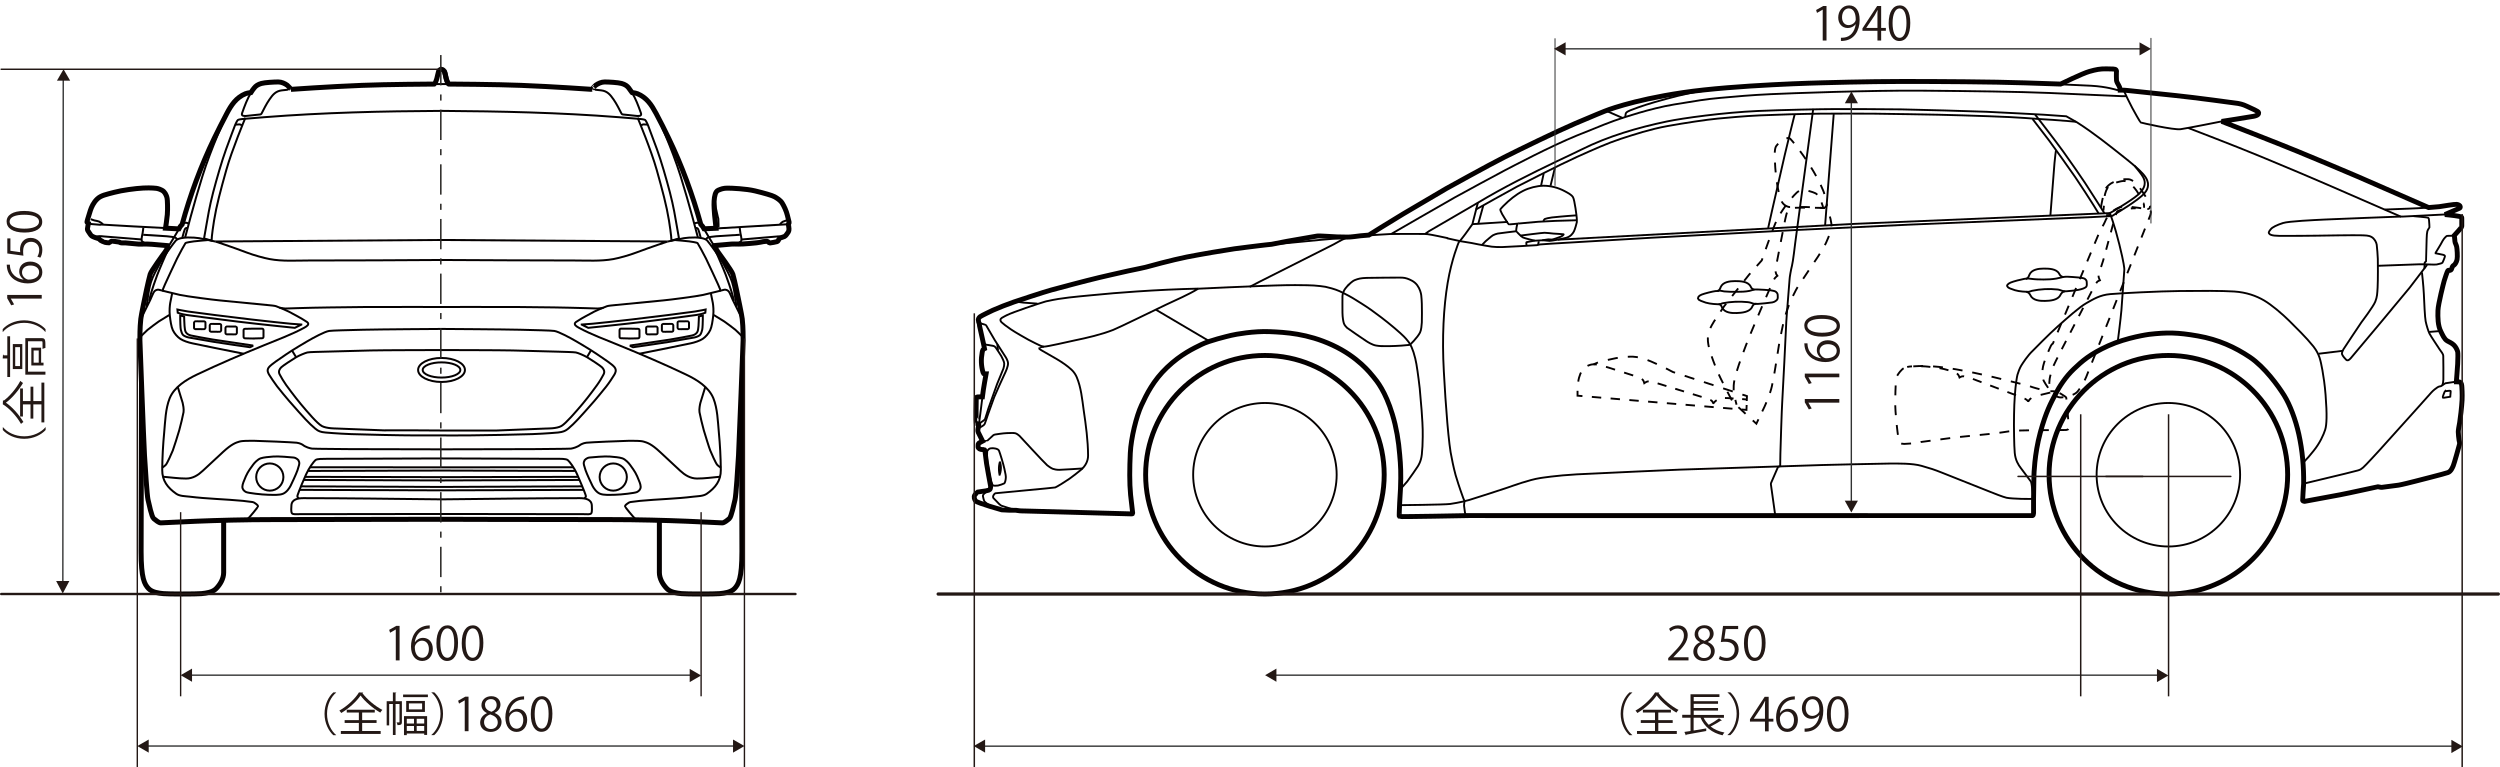 <?xml version="1.0" encoding="UTF-8"?><svg id="b" xmlns="http://www.w3.org/2000/svg" viewBox="0 0 249.82 76.66"><defs><style>.d{stroke-dasharray:0 0 .92 .92;}.d,.e,.f,.g,.h,.i,.j,.k,.l,.m,.n,.o,.p,.q,.r,.s,.t,.u,.v,.w,.x,.y,.z,.aa,.ab,.ac,.ad,.ae,.af,.ag,.ah,.ai,.aj,.ak,.al{fill:none;}.d,.f,.g,.h,.i,.l,.m,.n,.o,.p,.q,.r,.s,.t,.v,.w,.x,.z,.aa,.ab,.ag,.ah{stroke:#040000;stroke-miterlimit:2;}.d,.f,.g,.h,.i,.l,.m,.o,.p,.t,.v,.w,.x,.z,.aa,.ab,.ag,.ah{stroke-width:.19px;}.e,.u,.y,.ac,.ad,.ae,.ak{stroke:#231815;}.e,.y,.ad,.ae,.ak{stroke-miterlimit:10;}.e,.al{stroke-width:.14px;}.f{stroke-dasharray:0 0 .92 .92;}.g{stroke-dasharray:0 0 .9 .9;}.h{stroke-dasharray:0 0 1 1;}.j,.u,.ac,.af,.ai,.aj,.al{stroke-linejoin:round;}.j,.af{stroke-width:.1px;}.j,.af,.ai,.aj,.al{stroke:#323333;}.k{stroke:#252320;stroke-dasharray:0 0 0 0 3.03 .91 .61 .91;stroke-width:.15px;}.l{stroke-dasharray:0 0 .86 .86;}.m{stroke-dasharray:0 0 .97 .97;}.n{stroke-width:.2px;}.o{stroke-dasharray:0 0 .92 .92;}.p{stroke-dasharray:0 0 .96 .96;}.q{stroke-width:.49px;}.r{stroke-width:.5px;}.s{stroke-width:.5px;}.t{stroke-dasharray:0 0 .99 .99;}.u,.y,.ac,.ae{stroke-width:.15px;}.v{stroke-dasharray:0 0 .96 .96;}.w{stroke-dasharray:0 0 1.01 1.01;}.x{stroke-dasharray:0 0 .95 .95;}.z{stroke-dasharray:0 0 .93 .93;}.aa{stroke-dasharray:0 0 .99 .99;}.ab{stroke-dasharray:0 0 .94 .94;}.ac{stroke-dasharray:0 0 0 0 12.71 2.12 1.41 2.12;}.ac,.ad,.ae,.af,.ai,.aj,.ak,.al{stroke-linecap:round;}.ad{stroke-width:.24px;}.ag{stroke-dasharray:0 0 1.01 1.01;}.ah{stroke-dasharray:0 0 .99 .99;}.am{fill:#231815;stroke-width:0px;}.ai{stroke-width:.14px;}.aj{stroke-width:.14px;}.ak{stroke-width:.33px;}</style></defs><g id="c"><path class="n" d="m63.13,9.22c.4.64.66,1.36.91,2.06.11.3-.11.31-.36.31-.07,0-1.01-.1-1.42-.15-.07,0-.14-.05-.17-.12-.16-.31-.48-.96-.77-1.37-.33-.48-.63-.85-1.24-.92-.19-.02-.94-.1-.94-.11-.01,0,.33-.38.36-.4.25-.18.59-.34.91-.34.4,0,1.33.05,1.69.15s.56.25.71.44c.11.14.21.28.31.43Z"/><path class="n" d="m74.18,31.9s-.88-1.77-.95-1.92-.32-.77-.41-.86-.26-.23-.52-.15c0,0-1.41.36-2.04.5s-3.31.49-3.99.55-4.21.41-4.73.46c-.41.04-.75.07-.89.12-.39.14-1.15.47-1.27.54-.28.16-1.27.66-1.65.93-.13.09-.29.14-.29.31s.4.37.4.37c1.29.7,2.69,1.2,4.04,1.76,2.25.92,4.48,1.87,6.68,2.92,1.07.51,2.27,1.24,2.73,2.38.41,1.03.44,2.28.54,3.37.12,1.26.19,2.52.2,3.78.01,1.07-.54,1.78-1.4,2.38-.35.25-.92.24-1.33.29-1.77.22-3.56.25-5.34.42-.21.02-.86.1-.97.12s-.16.06-.33.18-.2.2-.2.26.77,1.01,1.11,1.34"/><path class="n" d="m71.03,29.28s.16.75.2.99.1.77.04,1.28-.14,1.1-.3,1.44-.47.69-.76.88-.81.36-1.2.44-2.23.46-2.23.46l-2.89.58"/><path class="n" d="m63.76,11.87s1.31,3.13,1.87,5.13c.56,2,.98,3.55,1.22,5.04.24,1.49.25,2,.25,2,0,0,.6-.17.68-.19l.07-.02s-.13-.72-.24-1.37-.31-1.87-.67-3.24-.86-3.11-1.29-4.3c-.44-1.2-.86-2.31-.89-2.39s-.21-.48-.29-.54-.48-.1-.48-.1l-.23-.02Z"/><path class="n" d="m58.42,45.99s.19-.24.49-.27,1.51-.14,2.01-.1.97.08,1.27.18.64.47.76.64.51.66.72,1.15.34.79.35,1.04-.16.44-.37.54-1.59.26-2.18.27-1.14.05-1.51-.1-.65-.58-.76-.8-.55-1.15-.69-1.56-.21-.67-.17-.79.08-.2.08-.2Z"/><circle class="n" cx="61.28" cy="47.67" r="1.36"/><path class="n" d="m70.47,38.69s-.44,1.41-.48,1.56-.14.65-.09.94.31,1.41.43,1.81.54,1.77.64,2.01.55,1.29.71,1.45.37.28.37.28"/><path class="n" d="m70.38,22.89l1.15-.06s-.12-1.06-.14-1.33-.08-.91-.05-1.39.12-.96.41-1.08.5-.21.93-.21,1.85.06,2.76.28,1.71.45,1.94.58.58.34.76.63.42.79.52,1.22.15.61.17.69-.01.11-.03.12-.04.08-.04.08c0,0,.06.37.06.46s0,.22-.09.36-.26.37-.35.41-.45.15-.5.19c-.09.08-.13.29-.23.32s-.64.14-.73.14-.2-.16-.3-.17-.63.07-.73.11-1.8.19-2.08.17-.74,0-.74,0l-1.71.15"/><path class="n" d="m71.54,22.83s6.88-.4,6.99-.41.23,0,.23,0"/><path class="n" d="m78.77,21.97s-.43.13-.53.18-.3.26-.3.26"/><path class="i" d="m212.21,9.02l.37.02s3.58.38,4.85.51c1.69.17,6.15.77,6.24.79s.43.07.88.29,1.14.49,1.15.62-.03.28-.5.37-3.19.51-3.19.51c0,0-3.39.68-4.1.78s-3.93-.64-3.99-.67-.7-1.17-.85-1.46-.45-.89-.45-.89l-.41-.88Z"/><path class="i" d="m222.02,12.13s5.81,2.26,7.57,2.99,4.73,1.96,6.01,2.52,7.1,3.1,7.1,3.1"/><path class="i" d="m218.67,12.79s4.61,1.76,7.31,2.88,5.19,2.17,6.7,2.83,7.16,3.12,7.16,3.12"/><path class="i" d="m238.3,20.94s1.06-.04,2.38-.09,2.74-.15,3.1-.21,1.55-.25,1.72-.23.29.09.34.16.03.2-.03.22-1.47.64-1.47.64l-4.2.21h-.32"/><path class="i" d="m244.33,21.43s.74.07.99.11.58.09.64.12.05.15.05.23,0,.66,0,.73-.27.36-.3.4-.44.49-.44.49c0,0-.04.05-.21.05s-.53,0-.58.03-.26.24-.39.47-.22.42-.4.7-.3.49-.3.49v.06s.66.13.74.15.19.06.19.14-.21.6-.26.66-.41.13-.57.17-1.28-.04-1.74-.02-4.12.15-4.12.15"/><path class="i" d="m239.9,21.64s-6.7.25-7.64.3-3.56.16-4.14.35-1.05.41-1.21.62c0,0-.26.28-.18.4s.21.25,1.05.26,3.4-.01,3.79-.02,3.8-.06,4.3-.04.81,0,1.11.17.48.52.52.77.1,1.15.11,1.42.02,2.18-.02,2.85-.04.91-.23,1.41-1.4,2.09-1.4,2.09c0,0-1.75,2.61-1.79,2.69s-.19.34-.13.5.32.47.42.55.23.08.44-.16,5.5-6.55,5.89-7.05,1.74-2.28,1.74-2.28"/><path class="i" d="m230.17,46.19s-.13-1.33-.45-2.78c-.32-1.45-.89-2.96-1.47-3.89-.58-.93-1.95-2.83-3.42-3.82-1.48-.99-3.14-1.76-5.2-2.12s-3.08-.36-4.87-.16c0,0-2.23.3-4.08,1.14s-2.63,1.55-3.44,2.32-1.45,1.74-1.87,2.57-.9,1.64-1.49,3.8c-.59,2.17-.63,4.25-.63,4.25l-.04,2.34s-.19-1.38-.19-1.4-.04-.28-.09-.34-.71-.96-.98-1.31-.55-.8-.62-1.53-.08-2.71-.08-2.82c0,0,0-1.8.09-2.94.08-1.14.21-1.85.26-2.05s.24-.7.38-.92.63-1,1.17-1.5c0,0,1.65-1.69,2.55-2.48s2.07-1.85,2.79-2.26,1.36-.81,2.39-.9,4.91-.29,6.96-.31,4.21-.03,5.43.05,2.2.44,2.97.89,1.83,1.36,2.48,2,1.83,1.81,2.37,2.5c0,0,.58.62.79,1.54,0,0,.35,1.38.51,3.4s.11,3-.04,3.48-.53,1.34-1.15,2.1c0,0-.42.52-.51.62l-.51.55Z"/><path class="i" d="m245.26,23.51s.06.56.06.64.13.3.17.49.1.99.04,1.28-.22.5-.29.55-.15.08-.2.23-.08.3-.22.31-.16-.05-.22.04-.29.77-.35.98-.61,2.33-.63,3c-.02.68-.02,1.49.3,2.11.16.31.33.75.64.92.22.12.45.22.64.4s.32.44.39.67c.03.12.03.69,0,1.23s-.13,1.74-.13,1.74"/><path class="i" d="m205.97,8.42s2.15-1.05,2.83-1.24,1.07-.27,1.69-.26.89,0,.97.1.04.2.04.28-.01.66.01.79.14.35.21.46.12.27.12.27l.03.11"/><path class="i" d="m230.2,48.33s2.21-.54,2.66-.64,2.49-.6,2.76-.68.32-.13.52-.29,1.59-1.68,1.59-1.68c0,0,3.5-3.88,3.8-4.22s1.43-1.6,1.43-1.6c.21-.23.45-.41.62-.52s.29-.08.38-.13c.02-.01.3-.23.4-.27l1-.15s.39,0,.5.05.15.27.16.5c0,0,.05.67.02,1.28s-.18,1.91-.24,2.24-.14.75-.14.93.05.67.08.84.08.23.04.42-.54,1.95-.62,2.13-.22.56-.53.68-3.1.82-3.28.87-1.42.36-1.66.39-1.6.21-1.68.22-.3-.06-.38-.06-2.9.64-3.77.8-3.56.66-3.56.66c0,0-.18-.01-.19-.11s.09-1.48.1-1.67c0,0,.02-1.24,0-1.41,0-.14-.02-.61-.03-.76"/><path class="i" d="m242.02,27.22s.15,1.29.19,2.16.1,2.32.18,2.72.27,1.01.38,1.23.87,1.36,1.02,1.59.35.42.36.65.02,2.14.01,2.36c0,.19-.05.46-.11.56"/><circle class="i" cx="216.68" cy="47.44" r="11.92"/><circle class="i" cx="216.68" cy="47.44" r="7.17"/><circle class="i" cx="126.4" cy="47.44" r="11.92"/><circle class="i" cx="126.4" cy="47.44" r="7.17"/><path class="i" d="m100.6,31.5c.61-.31,3.19-1.17,3.84-1.36.12-.04.21-.05.26-.06,1.4-.32,2.86-.43,4.29-.57,1.52-.15,3.03-.28,4.55-.38,2.07-.14,4.14-.24,6.21-.29-1.05.64-2.17,1.1-3.28,1.63-.86.41-4.76,2.32-5.24,2.5-1.25.48-2.56.78-3.86,1.05-.66.14-2.71.62-3.05.62,0,0-.18-.02-.32-.08s-.9-.43-1.23-.61-1.35-.76-1.77-1.05-.82-.59-.91-.69c0,0-.12-.12-.12-.23s.09-.17.15-.22c.07-.05.48-.26.48-.26Z"/><path class="i" d="m104.31,34.64s-.45.07-.45.09-.02.1,0,.13.2.13.22.15c1.01.6,2.14,1.14,3,1.94.24.22.42.51.52.75.43,1.02.54,2.2.69,3.29.22,1.49.43,3.02.44,4.53,0,.56-.27,1.05-.69,1.41-.24.21-.86.69-1.17.91-.34.24-1.29.83-1.42.87s-5.9.56-5.97.58c-.15.05-.32.33-.21.48.02.03.52.55.56.58s.17.15.23.18,1.41.45,1.41.45"/><path class="i" d="m98.22,44.09s.42-.02.43-.04.55-.51.6-.55.12-.07.19-.08.8-.13,1.18-.14.7-.03.86.02.31.19.4.26c0,0,2.43,2.64,2.76,2.93.06.06.42.31.57.36s.36.1.64.1,2.37-.14,2.37-.14"/><path class="i" d="m119.73,28.85s5.98-.28,6.44-.28c0,0,2.26-.09,3.25-.08s1.5.01,1.88.04.9.08,1.15.13.96.23,1.42.44c0,0,.87.42,1.28.67s1.34.82,1.88,1.21,1.4,1.02,2.33,1.81,1.13,1.04,1.27,1.22.35.37.62,1.19.37,1.71.4,1.89.18,1.32.22,1.72.15,1.64.19,2.21.13,1.72.11,2.63-.02,1.05-.09,1.76-.36,1.12-.42,1.22-.8,1.18-1.03,1.47-.67.75-.67.75c.06-1.58.02-2.26-.08-3.39-.11-1.36-.33-2.72-.73-4.02-.7-2.32-1.56-3.34-1.88-3.73s-1.57-2.02-4.1-3.19-4.7-1.28-6.27-1.35-3.41.26-3.86.37-2.17.52-2.96.91-2.05.97-3.44,2.29-2.05,2.69-2.56,3.78-1.05,3.28-1.12,4.78-.09,2.98.03,4.19c.13,1.2.2,1.74.2,1.74,0,0,.02.11,0,.13s-.04.02-.18.02l-10.61-.29s-.48,0-.66-.04c0,0-.17-.02-.21-.03s-1.31,0-1.35-.02-2.46-.69-2.66-.9c-.13-.13-.22-.43-.1-.6.04-.06.24-.29.27-.3s.85-.12.88-.13c.16-.05.34-.03.4-.21.05-.15.04-.27,0-.42-.06-.32-.33-1.78-.38-2.13s-.15-1.21-.16-1.26-.04-.09-.08-.09-.36,0-.46-.07-.14-.13-.14-.19,0-.32.03-.34.03-.04.07-.06.35-.19.35-.19c0,0-.41-.82-.44-.89s-.04-.2-.03-.25l.08-.49s.28-2.06.36-2.79c.1-.85.37-2.3.37-2.3,0,0-.13,0-.18,0s-.09-.03-.12-.13c-.2-.66-.22-1.34-.09-2.02.02-.09.03-.18.08-.26.04-.06.09-.08.15-.11l-.09-.45s-.39-1.74-.4-1.81-.03-.24-.03-.24c0,0-.05-.1-.06-.15s-.04-.2-.04-.24c.02-.13.08-.22.18-.3.18-.13,1.05-.54,1.28-.65.68-.3,1.38-.57,2.09-.82.28-.1,3.07-1.02,3.74-1.2s3.37-.91,4.81-1.25c0,0,2.1-.49,2.89-.66s1.67-.34,1.74-.37,2.74-.75,4.11-1.02,3.91-.7,4.76-.82,2.25-.28,2.54-.32.6-.07.6-.07l.57-.06,1.55-.3s2.75-.47,2.98-.52,1.29.06,2,.08.81.01,1.08.02,1.03-.1,1.29-.13.82-.07.82-.07c0,0,2.16-1.36,3.44-2.12s4.3-2.53,4.3-2.53c0,0,4.24-2.35,5.79-3.13s5.24-2.58,7.11-3.38,2.9-1.21,2.9-1.21c0,0,2.6-1.09,7.86-1.87s13.98-.98,13.98-.98c0,0,4.4-.13,7.98-.13s8.88.03,12.19.14c3.31.11,5.07.17,6.63.26s2.56.42,2.56.42l.67.03"/><path class="i" d="m134.74,28.49s.35-.39.67-.51.54-.19,1.16-.21,3.22-.03,3.3-.03.45-.01.75.1.72.28,1,.66.37.78.4.99.05.6.06.87.02,1.59,0,1.86-.05.76-.18,1.01-.37.56-.63.84-.34.37-.47.4-1.21.11-1.98.12-.93,0-1.31-.06-.85-.36-1-.46-1.83-1.24-1.9-1.31-.26-.26-.32-.45-.13-.56-.14-1.05,0-1.48,0-1.67.13-.57.28-.75.3-.36.3-.36Z"/><path class="i" d="m144.64,23.79c-.15-.03-1.66-.36-1.99-.39,0,0-.25,0-.19-.06,0,0,.21-.16.32-.23s4.9-2.85,4.9-2.85c2.55-1.53,5.23-2.87,7.91-4.15.82-.39,1.64-.77,2.45-1.17,2.66-1.33,5.62-2.19,8.52-2.8,1.57-.33,5.7-.9,9.11-1.05,2.49-.11,6.45-.19,7.62-.19s5.22,0,6.72.03,7.12.18,8.52.24,5.43.28,5.65.29,2.3.16,2.3.16c0,0,1.02.57,1.06.6,1.68,1.07,3.21,2.3,4.76,3.53.69.55,1.48,1.2,1.88,1.67s.49.82.47,1.09-.09.48-.35.79c-.57.69-2.81,2.01-3,2.13-.08.05-.17.13-.26.16-.06.01-1.75.09-1.91.1,0,0-16.97.7-18.38.76s-10.49.5-11.2.53-14.17.75-14.6.78-9.96.59-9.96.59l-1.12.08-.3.07s-3.1.19-3.46.19-.75,0-1.04-.04c0,0-1.06-.16-2.04-.37l-1.1-.18s-1.14-.25-1.28-.28Z"/><path class="i" d="m136.81,23.52s1.85-.13,2.21-.14,3.42,0,3.53,0"/><path class="i" d="m139.02,23.38s5.61-3.24,6.35-3.65,4.18-2.28,4.97-2.69,4.59-2.42,7.24-3.5,3.4-1.36,3.66-1.45.73-.25.73-.25c0,0,2.93-1.01,5.32-1.4s3.07-.52,4.62-.66,3.09-.28,5.03-.37,9.93-.39,15.04-.35,9.63.1,12.79.23,7.19.32,7.24.32.46,0,.46,0"/><path class="i" d="m205.45,15.02s-.1.64-.15,1.28-.41,5.25-.41,5.25"/><line class="i" x1="183.24" y1="11.4" x2="182.38" y2="22.5"/><path class="i" d="m179.34,11.42s-.75,3-.98,4.01-1.14,4.97-1.27,5.56-.4,1.79-.4,1.79"/><line class="i" x1="148.22" y1="20.55" x2="147.72" y2="22.36"/><path class="i" d="m150.59,22.17s-.4-.61-.48-.77-.21-.43-.19-.47.2-.24.31-.35c.59-.59,1.23-1.13,1.98-1.51.59-.3,1.37-.5,2.03-.51.74,0,1.48.2,2.13.55.27.15.66.33.82.6s.37,1.95.37,2.05.03.32.01.44-.19.73-.29.92-.31.52-.79.65-1.49.3-1.64.3-.54-.06-.66-.06-.67.04-.79.04-1.1-.26-1.21-.32-.24-.17-.3-.24-.36-.34-.37-.38c-.04-.21.11-.76.11-.76,0,0-.83.09-.86.07s-.19-.25-.19-.25Z"/><path class="i" d="m151.71,22.34s1.78-.16,2-.18,1.59-.08,1.76-.09,2.05-.06,2.05-.06"/><path class="i" d="m154.23,22.09s.07-.17.15-.21.4-.11.7-.15,1.5-.14,1.61-.15.83-.06.83-.06"/><path class="i" d="m153.7,24.45s0-.04.02-.11.05-.23.05-.23"/><path class="i" d="m153.36,24.04l-.76.15s-.08,0-.08.06.02.28.02.28"/><path class="i" d="m148.09,24.48s.32-.34.36-.37.61-.53.74-.6.33-.14.47-.17,1.83-.23,1.83-.23"/><line class="i" x1="147.1" y1="22.4" x2="150.59" y2="22.18"/><line class="i" x1="154.26" y1="17.33" x2="153.99" y2="18.58"/><line class="i" x1="155.39" y1="16.72" x2="154.94" y2="18.57"/><path class="i" d="m203.11,11.89s1.32,1.71,1.68,2.19,2.12,2.94,2.57,3.6,1.7,2.58,1.82,2.79.53.86.53.86"/><path class="i" d="m101.58,30.15s.6.08.69.09,1.4.1,1.4.1"/><path class="i" d="m97.92,32.3s.59.15.61.19.79,1.36.87,1.49.92,1.44,1,1.56.31.45.33.75-.21.81-.37,1.14-.91,2-1.01,2.25-.59,1.62-.64,1.78-.27.82-.31.9-.14.17-.21.2-.42.25-.42.25"/><path class="i" d="m98.13,39.67s-.48,0-.52.02-.02.05-.04.15-.03,2.48,0,2.48.16.05.16.05"/><path class="i" d="m98.31,34.4s.9.15.97.17.14.06.21.15.5.74.57.87.29.56.29.73-.02.33-.08.51-.54,1.3-.63,1.54-.84,2.35-.87,2.44-.32,1.06-.36,1.11-.19.15-.2.16-.36.24-.36.24"/><line class="i" x1="99.66" y1="34.4" x2="99.73" y2="35.03"/><path class="i" d="m99.21,44.79s.52.01.62.25.43,1.31.54,1.82.15.69.14.88-.07.52-.17.57-.44.18-.61.21-.45.02-.49-.01-.1-.11-.21-.42-.41-2.08-.4-2.3,0-.63.02-.7.13-.18.2-.24.34-.06.34-.06Z"/><path class="i" d="m98.88,48.96s-.46.3-.51.34-.16.18-.15.27.1.47.16.54c.13.16.7.54.7.54"/><path class="i" d="m115.51,30.95c.07.03,5.41,3.19,5.41,3.19"/><path class="i" d="m139.9,50.48s4.41-.04,5.01-.12c0,0,1.11-.16,1.91-.4s3.31-1.06,3.81-1.23,2.17-.79,3.29-.96c0,0,1.62-.26,3.65-.37s10.28-.47,10.28-.47l9.61-.31,4.6-.15s6.01-.15,6.8-.15,2.23-.03,3.15.23,1.23.36,2.04.68,4.73,1.87,4.88,1.94,1.29.51,1.58.57.91.09,1.48.11,1.21,0,1.21,0c0,0,0,1.39,0,1.46s-.04.22-.09.23-56.38,0-56.38,0c0,0-6.84.14-6.91.09-.04-.03.1-2.69.12-2.79"/><line class="i" x1="242.74" y1="33.17" x2="243.84" y2="33.08"/><path class="i" d="m241.19,21.6s1.37.11,1.44.16.09.11.1.27.05.64.04.69-.17.23-.21.39-.06.39-.07.74-.05,2.23-.06,2.26-.13.1-.14.15-.02.58-.02.58"/><path class="i" d="m147.47,20.94s3.71-2.08,4.1-2.28,4.36-2.24,6.01-2.98,3.07-1.38,4.39-1.81,2.98-.97,4.64-1.27,3.94-.65,5.05-.75,2.6-.25,4.19-.32,4.45-.16,6.02-.17,4.08-.01,5.41,0c0,0,6.4.08,8.89.17,0,0,4.78.14,6.18.26s1.77.12,2.81.19,2.3.19,2.3.19"/><path class="i" d="m210.29,21.31s-1.56-2.47-1.93-3.02c-.36-.55-1.5-2.19-2.21-3.18s-2.79-3.67-2.79-3.67"/><path class="i" d="m181.19,10.88s-.49,3.64-.53,3.98-.62,4.57-.69,5.1c0,0-.56,4.17-.58,4.34s-.22,1.88-.32,2.25-.24,1.18-.24,1.35-.31,3.74-.33,4.28-.37,7.58-.41,8.08-.17,4.67-.18,5.08-.02,1.24-.02,1.24c0,0-.21.07-.22.09s-.69,1.59-.69,1.59c0,0-.03.09-.02.13s.4,2.86.4,2.86l.04.23"/><path class="i" d="m147.68,20.26l-.55,2.15s-.63.88-.72,1-.47.61-.47.61l-.17.19s-.71,1.67-1.11,4.07-.57,5.44-.38,8.83c.18,3.39.49,7.45.79,8.66,0,0,.14.8.39,1.72.15.54.41,1.27.49,1.52.22.68.38,1.03.38,1.03v.19s-.04.23-.03.3.07.56.09.68.09.33.1.33"/><path class="i" d="m169.69,29.78c-.02-.08.08-.23.35-.34s1.11-.32,1.37-.35.33,0,.39-.04.3.05.49.07c.43.04.86.05,1.29.04.4,0,.83-.01,1.23-.09.17-.03.33-.11.49-.13.08-.01.16-.02.38-.01s1.09.05,1.27.08.43.08.5.14.17.14.19.3.02.38-.04.47-.25.26-.5.3-1.19.14-1.44.15-.42-.02-.45-.03c-.2-.07-.36-.13-.57-.15-.82-.08-1.67-.05-2.48.11-.12.02-.24.11-.37.11-.11,0-.9-.03-1.34-.17s-.58-.22-.68-.28c0,0-.09-.1-.1-.14Z"/><path class="i" d="m171.6,29.07c.23-.02.3-.26.34-.37.22-.53.93-.61,1.43-.61.5,0,1.3.01,1.57.54.05.11.13.29.37.3"/><path class="i" d="m171.73,30.38c.23.01.31.25.36.36.25.52.96.56,1.46.54.5-.02,1.3-.08,1.54-.62.05-.11.14-.31.42-.31"/><path class="i" d="m202.44,27.87c.23-.03.31-.3.35-.41.22-.53.92-.62,1.42-.62.5,0,1.3,0,1.57.53.05.11.18.3.43.31"/><path class="i" d="m202.47,29.16c.23.02.37.23.42.34.24.53.95.58,1.45.57.5-.01,1.3-.06,1.55-.59.05-.11.21-.37.48-.36"/><path class="i" d="m200.56,28.59c-.02-.08.08-.23.35-.35s1.1-.33,1.36-.37.31-.04.39-.04.2.02.28.03c.42.06.85.07,1.27.07s.84-.02,1.26-.09c.15-.03.3-.06.45-.1.08-.02.17-.05.25-.06.3-.05.62-.02.92,0,.23.01,1.1.07,1.24.18.07.06.18.14.19.3s.03.38-.03.47c-.21.31-1.32.42-1.61.44-.24.02-.54.08-.78,0-.16-.05-.31-.12-.48-.14-.84-.09-1.73-.05-2.56.13,0,0,0,0-.01,0-.12.03-.24.1-.36.1-.22,0-.9-.02-1.34-.16s-.59-.21-.68-.28c0,0-.09-.1-.1-.14Z"/><path class="i" d="m244.37,39.09s.48-.06.5-.04.02.04.02.1-.04.49-.04.49c0,0-.09.03-.15.03s-.57.1-.59.08,0-.17.04-.25.11-.33.16-.38l.05-.05Z"/><path class="i" d="m231.69,35.35s2.38-.29,2.38-.29"/><path class="i" d="m211.63,34.08s.29-2.24.36-3.09.28-3.96.29-4.04-.03-.65-.5-2.53c-.46-1.89-.94-3.12-.94-3.12"/><path class="i" d="m155.68,23.95l29.65-1.58,25.38-1.07c.15,0,.3-.1.43-.18.15-.09.32-.19.47-.28.62-.39,1.11-.68,1.7-1.11.45-.32,1.02-.85,1.01-1.45,0-.43-.28-.79-.53-1.11-.16-.21-.32-.41-.48-.6"/><path class="n" d="m71.33,31.48s.88.53,1.04.64.95.69,1.12.84.61.59.64.62.1.79.1.79"/><line class="n" x1="58.66" y1="35.68" x2="59.04" y2="35.04"/><path class="n" d="m73.92,22.75s.04.41.07.55.1.47.1.55,0,.23-.05.27-.17.14-.26.16-.48.1-.63.12"/><path class="n" d="m70.53,23.92s.14-.18.24-.2.48-.09.8-.11,2.36-.15,2.36-.15"/><path class="n" d="m74.14,23.93s2.47-.21,2.59-.22.97-.09,1.07-.09.28.02.32.04.12.06.12.06"/><path class="n" d="m69.74,23.73s-.88-3.41-1.74-6.16c-.85-2.75-2.38-6.11-2.49-6.32"/><path class="n" d="m69.41,22.34s.14-.1.3-.08.26.11.32.17"/><path class="n" d="m69.53,22.79s.1-.03.17.03.11.19.17.39.14.5.14.5"/><path class="n" d="m67.48,23.99s1.18.1,1.39.13.78.11.84.18.61,1.08.84,1.54,1.09,2.33,1.2,2.57.2.47.21.5-.02.18-.06.19"/><path class="n" d="m66.7,24.14s1.43-.3,1.64-.34.75-.08,1.14-.07.98.07,1.2.32,1.22,1.61,1.55,2.21.76,1.39.92,1.91.27,1.16.31,1.5.13.96.13.96"/><path class="n" d="m71.54,25.14s.77,1.75.99,2.34.52,1.47.58,1.7.24.88.24.88"/><path class="n" d="m58.13,32.44l.65.32s3.28-.33,5.68-.62,4.9-.63,5.09-.66.52-.09.64-.13.29-.1.29-.1l.03-.32s-.5.11-1.07.2-4.68.61-6.27.79-3.48.39-3.97.43-1.07.08-1.07.08Z"/><path class="n" d="m62.98,34.56s.24.14.27.14,2.97-.43,3.63-.54,2.33-.4,2.52-.44.45-.14.56-.26.17-.37.21-.51.06-.86.06-1.03,0-.39,0-.39l-.39.09s-.02.74-.04.95-.04.5-.14.64-.24.26-.53.32-1.4.28-2.17.4-4.01.6-4.01.6l.04.03Z"/><path class="n" d="m62.9,33.83c.27,0,.54-.01.81-.02.01,0,.03,0,.04,0,.1,0,.15-.08.15-.15s0-.28,0-.28c0,0,0-.31,0-.38s-.04-.14-.14-.14c-.3,0-.61-.01-.91-.02-.25,0-.5,0-.76,0-.01,0-.02,0-.03,0-.1,0-.15.08-.15.15s0,.38,0,.38c0,0,0,.21,0,.28s.04.15.14.15c.24,0,.48.01.72.02.04,0,.09,0,.13,0Z"/><path class="n" d="m64.57,33.03s0,.24,0,.27.08.1.11.11.46,0,.46,0c0,0,.43,0,.46,0s.11-.07.11-.11,0-.27,0-.27c0,0,0-.26,0-.29s-.08-.1-.11-.11-.46,0-.46,0c0,0-.43,0-.46,0s-.11.07-.11.11,0,.29,0,.29Z"/><path class="n" d="m66.14,32.77s0,.24,0,.27.08.1.11.11.46,0,.46,0c0,0,.43,0,.46,0s.11-.07.11-.11,0-.27,0-.27c0,0,0-.26,0-.29s-.08-.1-.11-.11-.46,0-.46,0c0,0-.43,0-.46,0s-.11.07-.11.11,0,.29,0,.29Z"/><path class="n" d="m67.71,32.51s0,.24,0,.27.08.1.11.11.46,0,.46,0c0,0,.43,0,.46,0s.11-.07.11-.11,0-.27,0-.27c0,0,0-.26,0-.29s-.08-.1-.11-.11-.46,0-.46,0c0,0-.43,0-.46,0s-.11.07-.11.11,0,.29,0,.29Z"/><path class="n" d="m64.06,12.53s.15-.1.25-.1.31.01.35.02.09.03.09.03"/><path class="n" d="m71.4,19.7s.08.81.12,1.03.19.86.21.95.05.14.05.18.02.48.02.57,0,.21,0,.21v.06"/><path class="i" d="m127.1,24.44s4.34-.43,4.83-.47,2.94-.25,2.94-.25c0,0-.16,0-.51.13s-.86.46-1.09.57-7.02,3.53-7.4,3.73-1,.52-1,.52"/><path class="i" d="m99.9,47.44s.12-.31.12-.68c0-.33-.1-.62-.1-.62,0,0-.09.28-.1.62s.06.68.06.68h.02Z"/><line class="i" x1="160.42" y1="11.04" x2="162.17" y2="11.8"/><path class="i" d="m162.42,11.69s0-.32.07-.41.23-.18.43-.26,1.18-.46,2.48-.83,3.26-.91,4.47-1.06,1.53-.22,1.53-.22"/><path class="n" d="m17.85,22.89s-.52-.03-1.3-.07c0,0,.17-1.03.18-1.36s.03-.67.02-.95-.02-.64-.08-.83-.18-.49-.48-.65-.55-.19-.55-.19c0,0-.52-.08-1.31-.03s-2.12.22-2.91.43-1.3.3-1.69.66-.58.81-.69,1.15-.25.81-.27.88-.08.27-.06.31.13.1.13.1c0,0-.09.5-.09.53s0,.12.06.23.28.44.34.48.21.13.35.17.4.13.4.13c0,0,.12.13.15.15s.38.2.4.2.39.08.44.06.22-.16.26-.17.69.07.76.09.15.08.25.08.24.02.27,0,.1,0,.1,0c0,0,1.21.11,1.3.12s.47.01.53,0,.61,0,.82.02,1.73.15,1.73.15"/><path class="n" d="m14.32,22.75s-.04.41-.07.55-.1.47-.1.55,0,.23.05.27.17.14.26.16.48.1.63.12"/><path class="n" d="m17.71,23.92s-.14-.18-.24-.2-.48-.09-.8-.11-2.36-.15-2.36-.15"/><path class="i" d="m151.95,23.54s2.17-.28,2.39-.28.66.06.88.08.95.05,1.02.07-.15.2-.32.26-.73.27-.86.27-.34-.02-.34-.02l-.6.09"/><path class="n" d="m16.56,22.79s-2.82-.14-3.29-.17-3.08-.17-3.12-.18-.08.02-.15.02-.78-.06-.87-.07-.28-.05-.28-.05"/><path class="n" d="m9.07,21.9s.27.11.37.13.38.07.46.11.32.18.38.28"/><path class="n" d="m14.15,23.93s-3.63-.29-3.75-.3-.42-.05-.58-.02-.4.12-.4.12"/><path class="s" d="m65.89,52.02v5.19c0,.61.34,1.19.75,1.61.36.37.98.45,1.47.5.54.05,3.27.05,3.81,0,.5-.05,1.11-.13,1.47-.5.41-.43.75-1.01.75-3.7l-.04-16.93"/><path class="n" d="m25.11,9.22c-.4.64-.66,1.36-.91,2.06-.11.3.11.31.36.31.07,0,1.01-.1,1.42-.15.07,0,.14-.05.17-.12.16-.31.48-.96.77-1.37.33-.48.63-.85,1.24-.92.19-.02.94-.1.94-.11.01,0-.33-.38-.36-.4-.25-.18-.59-.34-.91-.34-.4,0-1.33.05-1.69.15s-.56.25-.71.44c-.11.14-.21.28-.31.43Z"/><path class="n" d="m43.38,8.4l.04-.04c.09-.04.2-.4.23-.5s.13-.58.18-.74.28-.21.28-.21h.02s.23.05.28.21.15.63.18.74.14.46.23.5l.04.04"/><path class="n" d="m25.06,9.27c-.24.04-.43.07-.51.11-.94.39-1.42,1.13-1.88,1.99s-.85,1.64-1.25,2.47c-1.33,2.76-2.39,5.65-3.21,8.6,0,0-.13.15-.19.22,0,0-1.39,2.34-1.53,2.54s-1.41,1.93-1.49,2.23-.26,1.02-.37,1.57-.54,2.56-.57,2.9-.09.77-.09,2.15c0,0,.39,10.23.46,11.49.08,1.27.25,4.01.35,4.42s.36,1.71.57,1.89.51.43.71.43c.34,0,5.36-.33,11.38-.33,7.82,0,16.68-.03,16.68-.03h0s8.85.02,16.68.03c6.02,0,11.03.33,11.38.33.2,0,.5-.26.71-.43s.47-1.48.57-1.89.27-3.15.35-4.42.46-11.49.46-11.49c0-1.39-.06-1.81-.09-2.15s-.46-2.36-.57-2.9-.29-1.27-.37-1.57-1.34-2.04-1.49-2.23-1.53-2.54-1.53-2.54c-.06-.08-.19-.22-.19-.22-.81-2.96-1.88-5.84-3.21-8.6-.4-.83-.82-1.65-1.25-2.47-.45-.86-.94-1.6-1.88-1.99-.09-.04-.27-.07-.51-.11"/><path class="n" d="m29.08,8.93s3.78-.27,7.09-.4c3.11-.13,7.95-.13,7.95-.13,0,0,4.84,0,7.95.13,3.31.13,7.09.4,7.09.4"/><path class="n" d="m27.93,30.75c.2.05.6.08.6.08,0,0,2.42-.08,2.78-.08.15,0,2.41-.05,5.04-.07,3.57-.02,7.77,0,7.77,0,0,0,4.2-.02,7.77,0,2.63.01,4.88.07,5.04.07.37,0,2.78.08,2.78.08,0,0,.4-.02.6-.08"/><path class="n" d="m14.06,31.9s.88-1.77.95-1.92.32-.77.41-.86.26-.23.52-.15c0,0,1.41.36,2.04.5s3.31.49,3.99.55,4.21.41,4.73.46c.41.04.75.07.89.12.39.14,1.15.47,1.27.54.28.16,1.27.66,1.65.93.13.09.29.14.29.31s-.4.37-.4.37c-1.29.7-2.69,1.2-4.04,1.76-2.25.92-4.48,1.87-6.68,2.92-1.07.51-2.27,1.24-2.73,2.38-.41,1.03-.44,2.28-.54,3.37-.12,1.26-.19,2.52-.2,3.78-.01,1.07.54,1.78,1.4,2.38.35.25.92.24,1.33.29,1.77.22,3.56.25,5.34.42.21.02.86.1.97.12s.16.06.33.18.2.2.2.26c0,.06-.77,1.01-1.11,1.34"/><path class="n" d="m17.21,29.28s-.16.75-.2.99-.1.77-.04,1.28.14,1.1.3,1.44.47.69.76.88.81.36,1.2.44,2.23.46,2.23.46l2.89.58"/><path class="n" d="m44.12,43.51s-1.23,0-2.63,0-5.03-.08-6.4-.13-2.57-.16-2.57-.16c-.52-.04-.72-.18-.83-.25s-.19-.13-.67-.57-1.89-2.06-2.11-2.31-.96-1.14-1.22-1.48-.68-.97-.78-1.14-.29-.46-.04-.77,1.06-.83,1.74-1.3,2.07-1.28,2.07-1.28c.65-.38,1.76-.98,2.21-1.05.33-.05,1.91-.08,3.41-.12s7.84-.08,7.84-.08c0,0,6.34.04,7.84.08s3.08.07,3.41.12c.44.07,1.56.67,2.21,1.05,0,0,1.39.81,2.07,1.28s1.5.99,1.74,1.3.06.6-.04.77-.51.8-.78,1.14-1,1.23-1.22,1.48-1.63,1.87-2.11,2.31-.55.5-.67.57-.31.2-.83.25c0,0-1.2.11-2.57.16s-5,.12-6.4.13-2.63,0-2.63,0Z"/><path class="n" d="m38.45,43h2.43s3.19.02,3.19.02h.11s3.19,0,3.19,0h2.29s4.98-.2,4.98-.2c0,0,1,.02,1.46-.25s1.44-1.42,2.08-2.17,1.48-1.92,1.48-1.92c.25-.34.51-.78.66-1.08s-.01-.54-.17-.7-1.16-.81-1.48-1-.91-.44-1.13-.48-1.26-.06-1.84-.08-3.46-.09-4.49-.12-7.08-.04-7.08-.04c0,0-6.05.01-7.08.04s-3.92.1-4.49.12-1.62.03-1.84.08-.81.29-1.13.48-1.32.84-1.48,1-.32.4-.17.7.42.74.66,1.08c0,0,.84,1.16,1.48,1.92s1.61,1.91,2.08,2.17,1.46.25,1.46.25l4.84.19h.13"/><path class="n" d="m24.48,11.87s-1.31,3.13-1.87,5.13c-.56,2-.98,3.55-1.22,5.04-.24,1.49-.25,2-.25,2,0,0-.6-.17-.68-.19l-.07-.02s.13-.72.24-1.37.31-1.87.67-3.24c.36-1.37.86-3.11,1.29-4.3s.86-2.31.89-2.39.21-.48.29-.54.48-.1.48-.1l.23-.02Z"/><path class="n" d="m24.48,11.87s1.42-.12,1.95-.16c5.87-.46,11.8-.6,17.69-.63,5.89.04,11.82.17,17.69.63.52.04,1.95.16,1.95.16"/><path class="n" d="m43.94,25.98c-4.35.02-8.71.06-13.06.05-1.3,0-2.65.1-3.93-.14-.59-.11-1.57-.38-2.28-.65-1.5-.57-3.13-1.1-3.13-1.1,0,0,.08-.02.17-.01l22.41-.15,22.41.15c.09,0,.17.01.17.01,0,0-1.62.53-3.13,1.1-.71.27-1.69.54-2.28.65-1.28.23-2.63.14-3.93.14-4.35,0-8.71-.03-13.06-.05-.06,0-.3,0-.36,0Z"/><path class="n" d="m29.82,45.99s-.19-.24-.49-.27-1.51-.14-2.01-.1-.97.08-1.27.18-.64.47-.76.64-.51.66-.72,1.15-.34.79-.35,1.04.16.44.37.54,1.59.26,2.18.27,1.14.05,1.51-.1.65-.58.76-.8.55-1.15.69-1.56.21-.67.17-.79-.08-.2-.08-.2Z"/><circle class="n" cx="26.96" cy="47.67" r="1.36"/><path class="n" d="m17.77,38.69s.44,1.41.48,1.56.14.65.09.94-.31,1.41-.43,1.81-.54,1.77-.64,2.01-.55,1.29-.71,1.45-.37.28-.37.28"/><path class="n" d="m16.29,47.64c.76.06,1.54.18,2.31.18.67,0,1.2-.34,1.68-.79,0,0,1.11-1.04,2-1.86s1.31-.94,1.64-1.04,1.02-.08,1.53-.08,3.88.15,4.2.19.57.19.57.19c.32.26.76.37.96.4s3.74.04,3.85.05,9.09.02,9.09.02c0,0,8.98-.01,9.09-.02s3.66-.02,3.85-.05.63-.14.96-.4c0,0,.25-.15.57-.19s3.69-.19,4.2-.19,1.2-.02,1.53.08.76.21,1.64,1.04,2,1.86,2,1.86c.47.44,1.01.78,1.68.79.77,0,1.54-.11,2.31-.18"/><path class="n" d="m29.88,49.77c-.1-.03-.15-.11-.17-.14-.02-.05.1-.34.18-.57s.4-.99.7-1.66.76-1.27.93-1.42.75-.12,1.1-.13,11.51-.04,11.51-.04c0,0,11.16.04,11.51.04s.92-.02,1.1.13.64.75.93,1.42.61,1.42.7,1.66.2.52.18.57c-.01.03-.07.11-.17.14"/><path class="n" d="m44.12,51.36c-2.21,0-13.82.02-14.32.02-.13,0-.52.04-.62-.08-.12-.15-.07-.61-.06-.79.03-.63.68-.73,1.19-.73,2.21,0,4.41.02,6.62.04,1.16.01,2.33.02,3.49.04,1.24.01,2.47.03,3.71.04,1.24-.01,2.47-.03,3.71-.04,1.16-.01,2.33-.03,3.49-.04,2.2-.02,4.41-.04,6.62-.04.51,0,1.16.1,1.19.73,0,.18.05.64-.06.79-.1.13-.49.08-.62.08-.49,0-12.11-.01-14.32-.02Z"/><path class="n" d="m16.91,31.48s-.88.53-1.04.64-.95.69-1.12.84-.61.59-.64.62-.1.79-.1.79"/><line class="n" x1="29.58" y1="35.68" x2="29.19" y2="35.04"/><path class="n" d="m18.5,23.73s.88-3.41,1.74-6.16c.85-2.75,2.38-6.11,2.49-6.32"/><path class="n" d="m18.83,22.34s-.14-.1-.3-.08-.26.11-.32.17"/><path class="n" d="m18.71,22.79s-.1-.03-.17.03-.11.19-.17.39-.14.5-.14.5"/><path class="n" d="m20.76,23.99s-1.18.1-1.39.13-.78.11-.84.18-.61,1.08-.84,1.54-1.09,2.33-1.2,2.57-.2.47-.21.5.02.18.06.19"/><path class="n" d="m21.54,24.14s-1.43-.3-1.64-.34-.75-.08-1.14-.07-.98.07-1.2.32-1.22,1.61-1.55,2.21-.76,1.39-.92,1.91-.27,1.16-.31,1.5-.13.96-.13.96"/><path class="n" d="m16.7,25.14s-.77,1.75-.99,2.34-.52,1.47-.58,1.7-.24.88-.24.88"/><path class="n" d="m30.11,32.44l-.65.32s-3.28-.33-5.68-.62-4.9-.63-5.09-.66-.52-.09-.64-.13-.29-.1-.29-.1l-.03-.32s.5.11,1.07.2,4.68.61,6.27.79,3.48.39,3.97.43,1.07.08,1.07.08Z"/><path class="n" d="m25.26,34.56s-.24.14-.27.14-2.97-.43-3.63-.54-2.33-.4-2.52-.44-.45-.14-.56-.26-.17-.37-.21-.51-.06-.86-.06-1.03c0-.17,0-.39,0-.39l.39.09s.02.74.04.95.04.5.14.64.24.26.53.32,1.4.28,2.17.4,4.01.6,4.01.6l-.04.03Z"/><path class="n" d="m25.34,33.83c-.27,0-.54-.01-.81-.02-.01,0-.03,0-.04,0-.1,0-.15-.08-.15-.15s0-.28,0-.28c0,0,0-.31,0-.38s.04-.14.14-.14c.3,0,.61-.01.91-.02.25,0,.5,0,.76,0,.01,0,.02,0,.03,0,.1,0,.15.08.15.15s0,.38,0,.38c0,0,0,.21,0,.28s-.04.15-.14.15c-.24,0-.48.01-.72.02-.04,0-.09,0-.13,0Z"/><path class="n" d="m23.67,33.03s0,.24,0,.27-.08.1-.11.11-.46,0-.46,0c0,0-.43,0-.46,0s-.11-.07-.11-.11,0-.27,0-.27c0,0,0-.26,0-.29s.08-.1.11-.11.46,0,.46,0c0,0,.43,0,.46,0s.11.07.11.11,0,.29,0,.29Z"/><path class="n" d="m22.1,32.77s0,.24,0,.27-.08.1-.11.11-.46,0-.46,0c0,0-.43,0-.46,0s-.11-.07-.11-.11,0-.27,0-.27c0,0,0-.26,0-.29s.08-.1.11-.11.46,0,.46,0c0,0,.43,0,.46,0s.11.07.11.11,0,.29,0,.29Z"/><path class="n" d="m20.53,32.51s0,.24,0,.27-.08.1-.11.11-.46,0-.46,0c0,0-.43,0-.46,0s-.11-.07-.11-.11,0-.27,0-.27c0,0,0-.26,0-.29s.08-.1.11-.11.46,0,.46,0c0,0,.43,0,.46,0s.11.07.11.11,0,.29,0,.29Z"/><path class="n" d="m24.18,12.53s-.15-.1-.25-.1-.31.01-.35.02-.09.03-.09.03"/><polyline class="n" points="30.96 46.69 44.12 46.7 44.12 46.7 57.27 46.69"/><polyline class="n" points="30.79 47.06 44.12 47.02 44.12 47.02 57.45 47.06"/><polyline class="n" points="30.49 47.65 44.12 47.68 44.12 47.68 57.75 47.65"/><polyline class="n" points="30.34 47.96 44.12 48.01 44.12 48.01 57.89 47.96"/><polyline class="n" points="30.07 48.6 44.12 48.66 44.12 48.66 58.16 48.6"/><polyline class="n" points="29.93 48.95 44.12 49 44.12 49 58.31 48.95"/><path class="s" d="m22.35,52.02v5.19c0,.61-.34,1.19-.75,1.61-.36.37-.98.45-1.47.5-.54.05-3.27.05-3.81,0-.5-.05-1.11-.13-1.47-.5-.41-.43-.75-1.01-.75-3.7l.04-16.93"/><ellipse class="n" cx="44.12" cy="36.97" rx="1.88" ry=".76"/><ellipse class="n" cx="44.12" cy="36.97" rx="2.34" ry="1.2"/><path class="i" d="m174.57,39.92s-.2-.02-.48-.04"/><path class="l" d="m173.23,39.82c-.26-.02-.48-.04-.57-.04-.21-.01-.48-.02-.72.03"/><path class="i" d="m171.54,39.99c-.14.09-.2.17-.2.17l-.15.17s0-.14-.14-.28c-.04-.03-.09-.07-.14-.09"/><path class="f" d="m170.04,39.66c-1.22-.38-4.75-1.46-4.75-1.46,0,0-.03-.01-.08-.03"/><path class="i" d="m164.75,38.11c-.09,0-.17.02-.23.05-.1.05-.21.13-.21.13,0,0-.04-.15-.08-.23-.04-.07-.07-.11-.16-.19"/><path class="x" d="m163.2,37.52c-.84-.27-2.47-.79-2.47-.79,0,0-.74-.22-.89-.25-.15-.03-.55-.13-.91-.03s-.57.28-.65.36c-.08.09-.28.35-.36.55-.08.19-.19.53-.22.87-.01.12-.02.24-.03.35"/><path class="i" d="m157.64,39.05s0,.06,0,.09c0,.23,0,.4,0,.4l.49.04"/><line class="ab" x1="159.07" y1="39.66" x2="173.57" y2="40.88"/><polyline class="i" points="174.04 40.92 174.52 40.96 174.54 40.47"/><polyline class="i" points="174.55 40.07 174.57 39.58 174.11 39.43"/><path class="w" d="m173.15,39.12l-5.99-1.95s-.97-.54-2.2-1.06c-1.23-.52-1.89-.47-2-.47-.11,0-.76,0-1.48.15-.59.12-1,.21-1.3.28"/><path class="i" d="m159.68,36.22c-.24.09-.44.2-.44.2"/><line class="i" x1="173.53" y1="40.44" x2="173.41" y2="39.96"/><path class="t" d="m173.24,39c-.01-.27,0-.64.08-1.04.16-.79.64-2.11,1.14-3.43s1.84-4.42,1.84-4.42c0,0,.6-1.37.74-1.7,0-.02.01-.03.02-.05"/><path class="i" d="m177.28,27.92c.03-.06.06-.1.09-.14.08-.1.24-.22.24-.22,0,0-.09-.13-.12-.18-.02-.04-.05-.16-.07-.26"/><path class="h" d="m177.57,26.14c.18-.91.52-2.68.52-2.68,0,0,.28-1.41.31-1.57.03-.16.09-.38.09-.38.05-.21.12-.43.27-.56.14-.13.25-.14.41-.17.16-.03,1.45-.03,1.45-.03,0,0,1.62.02,1.68.03.07.01.28.16.36.3.08.14.24.73.26.8.02.07.08.4.09.49.01.09,0,.27,0,.32,0,.06-.07.38-.08.41s-.1.37-.46,1.17c-.37.8-1.26,2.05-1.58,2.53-.32.47-.76,1.16-1.14,1.71s-.83,1.59-1.01,2.04c-.18.45-.29.83-.43,1.32s-.49,2.3-.51,2.4c-.02.09-.34,2.16-.39,2.44-.04.28-.18,1.1-.35,1.89-.17.79-.66,1.87-.75,2.07-.04.09-.21.44-.38.79"/><path class="i" d="m175.72,41.9c-.12.25-.21.44-.21.44l-.36-.33"/><path class="m" d="m174.43,41.35l-1.03-.95-.17-.08s-1.39-2.58-1.76-3.56-.72-1.81-.8-2.65.33-1.54.61-1.99c.28-.45,1.02-1.53,1.02-1.53,0,0,2.2-2.81,2.48-3.14.28-.33,1.27-1.43,1.27-1.43,0,0,1.17-3.36,1.46-3.93.28-.57.29-.57.31-.61.02-.04.56-.88.88-1.27.32-.4.83-1.03,1.08-1.12.25-.09.45-.13.79-.05.33.08.83.22.97.36.12.12.21.23.29.38"/><path class="i" d="m182.02,20.23c.08.22.16.46.16.46"/><path class="aa" d="m178.81,20.69s-.5-.05-.76-.54c-.25-.49-.53-1.77-.65-3.38-.12-1.61-.03-1.98.09-2.17s.56-.6.8-.69c.25-.09.45-.2.62-.03s1.03,1.19,2,2.74c.97,1.54,1.35,2.61,1.35,2.61,0,0,.34,1.15.29,1.29-.05.13-.27.27-.27.27,0,0-1.11-.09-1.69-.1-.45-.01-1.8,0-1.8,0Z"/><path class="i" d="m190.58,36.67c.13-.03.29-.05.48-.06"/><path class="d" d="m191.98,36.6c.26,0,.51.02.69.04.59.06,1.15.13,1.64.25.28.07.59.16.83.23"/><path class="i" d="m195.55,37.32c.15.12.2.22.26.4,0,0,.21-.13.36-.12.03,0,.06,0,.1.01"/><path class="o" d="m197.15,37.87c.75.29,3.1,1.17,3.28,1.24.14.05.92.35,1.44.54"/><path class="i" d="m202.31,39.83s.03.01.04.02c0,0,.28.13.32.29,0,0,.11-.22.29-.35,0,0,.01,0,.02-.01"/><path class="ah" d="m203.92,39.46c.3-.07.77-.19.87-.21.14-.03.48-.14.59-.14s.17.02.34.11.56.35.64.4c.09.05.12.14.12.14,0,0,.26,2.8.26,2.9,0,0,.02.2-.09.25-.11.05-.17.06-.24.06s-3.89.02-4.54.05c-.65.03-.89.04-1.17.09,0,0-1.07.17-1.54.22-.47.05-3.45.34-3.69.37s-2.3.3-2.64.35c-.34.05-.86.11-.89.12-.03,0-.15.1-.24.1-.09,0-1.29.09-1.42.09s-.41-.04-.45-.11c-.05-.07-.12-.35-.15-.62-.04-.27-.32-2.28-.29-3.61s.01-2.32.27-2.6c0,0,.33-.53.66-.67.03-.01.08-.03.13-.04,0,0,1.2-.27,3.29-.05,2.09.21,5.45,1.02,5.45,1.02,0,0,3.46.84,3.66.92.2.08.26.09.59.19.22.06.66.18.96.26"/><path class="i" d="m204.89,39.09c.16,0,.39,0,.49.03"/><path class="v" d="m205.14,34.33s-.12.06-.21.25c-.09.19-.75,1.6-.82,2.33-.07.74.05,1.02.14,1.19.09.18.8,1.35,1.22,1.51.42.16.53.11.82.06s1.04-.18,1.34-.57c.3-.4.6-.83.84-1.43.24-.6,1.76-4.43,1.84-4.64,0,0,4.53-11.44,4.56-11.51,0,0,.08-.27.07-.33,0,0-.02-.2-.26-.27,0,0-1.77-.31-2.45-.28-.68.03-1.31.6-1.45.77s-.32.46-.43.74c-.11.28-.46.81-.57,1.08-.11.27-4.63,11.08-4.63,11.08Z"/><path class="i" d="m213.42,20.81s-.24,0-.49.02"/><path class="g" d="m212.04,20.93c-.21.06-.43.15-.49.22-.09.11-.63,2.08-.75,2.56-.12.48-.62,2.26-.65,2.37-.03.09-.24.72-.33,1.04"/><path class="i" d="m209.71,27.55s0,.09,0,.13c.02.11.13.33.13.33,0,0-.2.08-.26.14-.02.02-.06.08-.11.15"/><path class="z" d="m209.02,29.11c-.58,1.12-2.5,4.84-2.53,4.89-.03.05-1.18,2.28-1.29,2.56s-.35,1.02-.38,1.28-.07.53.02.75c.03.08.08.17.13.26"/><line class="i" x1="205.24" y1="39.24" x2="205.54" y2="39.62"/><path class="i" d="m214.58,20.88c.09.01.16-.03.2-.06s.07-.11.07-.18c0-.01,0-.04-.02-.08"/><path class="ag" d="m214.41,19.65c-.22-.36-.6-.92-.79-1.15-.23-.28-.53-.47-.74-.55-.21-.08-.82-.07-1.36.12-.54.19-.76.37-.99.62-.23.25-.45,1.3-.45,1.3,0,0-.2.97-.17,1.07.01.04.06.11.12.19"/><path class="i" d="m210.46,21.5c.2,0,.48-.02.48-.02"/><path class="i" d="m214.24,20.76s.05-.22-.04-.44c0-.01,0-.02-.02-.03"/><path class="p" d="m213.74,19.43c-.14-.24-.3-.48-.45-.65-.39-.43-.7-.8-1.31-.67,0,0-1.12.23-1.27.48-.15.25-.38.61-.41,1.18,0,.1-.01.2-.02.3"/><path class="i" d="m210.24,20.56c-.03.28-.05.48-.05.48"/><circle class="q" cx="216.68" cy="47.44" r="11.92"/><circle class="q" cx="126.4" cy="47.44" r="11.92"/><path class="q" d="m211.86,9.01h.35s.37.03.37.03c0,0,3.58.38,4.85.51,1.69.17,6.15.77,6.24.79s.43.07.88.29,1.14.49,1.15.62-.03.28-.5.37-3.19.51-3.19.51c0,0,5.81,2.26,7.57,2.99s4.73,1.96,6.01,2.52,7.1,3.1,7.1,3.1c0,0,.9-.07,1.07-.09.37-.06,1.55-.25,1.72-.23s.29.09.34.16.03.2-.03.22-1.47.64-1.47.64c0,0,.74.07.99.11s.58.09.64.12.05.15.05.23,0,.66,0,.73-.27.36-.3.4-.44.49-.44.49c0,0,.06.56.06.64s.13.3.17.49.1.99.04,1.28-.22.5-.29.55-.15.08-.2.23-.08.3-.22.31-.16-.05-.22.04-.29.77-.35.98-.61,2.33-.63,3c-.02.68-.02,1.49.3,2.11.16.31.33.75.64.92.22.12.45.22.64.4s.32.44.39.67c.03.12.03.69,0,1.23s-.13,1.74-.13,1.74v.04c.12,0,.31.01.39.05.11.05.15.27.16.5,0,0,.05.67.02,1.28s-.18,1.91-.24,2.24-.14.75-.14.93.05.67.08.84.08.23.04.42-.54,1.95-.62,2.13-.22.56-.53.68-3.1.82-3.28.87-1.42.36-1.66.39-1.6.21-1.68.22-.3-.06-.38-.06-2.9.64-3.77.8-3.56.66-3.56.66c0,0-.18-.01-.19-.11s.09-1.48.1-1.67c.02-1.67-.12-3.28-.48-4.92-.32-1.45-.89-2.96-1.47-3.89-.58-.93-1.95-2.83-3.42-3.82-1.48-.99-3.14-1.76-5.2-2.12s-3.08-.36-4.87-.16c0,0-2.23.3-4.08,1.14s-2.63,1.55-3.44,2.32-1.45,1.74-1.87,2.57-.9,1.64-1.49,3.8c-.59,2.17-.63,4.25-.63,4.25l-.04,2.34s0,1.39,0,1.46-.04.22-.09.23-56.38,0-56.38,0c0,0-6.84.14-6.91.09-.04-.03.1-2.69.12-2.79.06-1.58.02-2.26-.08-3.39-.11-1.36-.33-2.72-.73-4.02-.7-2.32-1.56-3.34-1.88-3.73s-1.57-2.02-4.1-3.19-4.7-1.28-6.27-1.35-3.41.26-3.86.37-2.17.52-2.96.91-2.05.97-3.44,2.29-2.05,2.69-2.56,3.78-1.05,3.28-1.12,4.78-.09,2.98.03,4.19c.13,1.2.2,1.74.2,1.74,0,0,.02.11,0,.13s-.04.02-.18.02l-10.61-.29s-.48,0-.66-.04c0,0-.17-.02-.21-.03s-1.31,0-1.35-.02-2.46-.69-2.66-.9c-.13-.13-.22-.43-.1-.6.04-.06.24-.29.27-.3s.85-.12.88-.13c.16-.05.34-.03.4-.21.05-.15.04-.27,0-.42-.06-.32-.33-1.78-.38-2.13s-.15-1.21-.16-1.26-.04-.09-.08-.09-.36,0-.46-.07-.14-.13-.14-.19,0-.32.03-.34.03-.04.07-.06.35-.19.35-.19c0,0-.41-.82-.44-.89s-.04-.2-.03-.25l.08-.49s0,0,0-.06c0,0-.21-.07-.24-.08s-.02-2.38,0-2.48,0-.12.04-.15.52-.02.52-.02h.05c.1-.85.37-2.3.37-2.3,0,0-.13,0-.18,0s-.09-.03-.12-.13c-.2-.66-.22-1.34-.09-2.02.02-.09.03-.18.08-.26.04-.06.09-.08.15-.11l-.09-.45s-.39-1.74-.4-1.81-.03-.24-.03-.24c0,0-.05-.1-.06-.15s-.04-.2-.04-.24c.02-.13.08-.22.18-.3.18-.13,1.05-.54,1.28-.65.68-.3,1.38-.57,2.09-.82.28-.1,3.07-1.02,3.74-1.2s3.37-.91,4.81-1.25c0,0,2.1-.49,2.89-.66s1.67-.34,1.74-.37,2.74-.75,4.11-1.02,3.91-.7,4.76-.82,2.25-.28,2.54-.32.6-.07.6-.07l.57-.06,1.55-.3s2.75-.47,2.98-.52,1.29.06,2,.08.81.01,1.08.02,1.03-.1,1.29-.13.82-.07.82-.07c0,0,2.16-1.36,3.44-2.12s4.3-2.53,4.3-2.53c0,0,4.24-2.35,5.79-3.13s5.24-2.58,7.11-3.38,2.9-1.21,2.9-1.21c0,0,2.6-1.09,7.86-1.87s13.98-.98,13.98-.98c0,0,4.4-.13,7.98-.13s8.88.03,12.19.14c1.45.05,2.6.09,3.57.12l.05-.02s2.15-1.05,2.83-1.24,1.07-.27,1.69-.26.89,0,.97.1.04.2.04.28-.01.66.01.79.14.35.21.46.12.27.12.27l.03.11v.07Z"/><path class="r" d="m44.41,7.13c.05.15.15.63.18.74s.14.46.23.5l.04.04"/><path class="s" d="m43.65,7.86c.03-.1.13-.58.18-.74,0,0,.12-.2.27-.2s.29.17.31.2c.07.15.15.63.18.74s.14.46.23.5l.04.04s4.83.03,7.2.13c3.31.13,7.09.4,7.09.4-.01,0,.33-.38.36-.4.25-.18.59-.34.91-.34.4,0,1.33.05,1.69.15s.56.25.71.44c.11.14.21.28.31.43,0,.01.02.03.03.04h.02c.24.04.43.07.51.11.94.39,1.42,1.13,1.88,1.99s.85,1.64,1.25,2.47c1.33,2.76,2.39,5.65,3.21,8.6,0,0,.13.15.19.22,0,0,.05.08.13.22h.05s1.15-.05,1.15-.05c0,0-.12-1.06-.14-1.33s-.08-.91-.05-1.39.12-.96.41-1.08.5-.21.93-.21,1.85.06,2.76.28,1.71.45,1.94.58.58.34.76.63.42.79.52,1.22.15.61.17.69-.01.11-.03.12-.04.08-.04.08c0,0,.06.37.06.46s0,.22-.09.36-.26.37-.35.41-.45.15-.5.19c-.09.08-.13.29-.23.32s-.64.14-.73.14-.2-.16-.3-.17-.63.07-.73.11-1.8.19-2.08.17-.74,0-.74,0l-1.71.15-.02.02c.19.31.34.56.38.61.15.2,1.41,1.93,1.49,2.23s.26,1.02.37,1.57.54,2.56.57,2.9.09.77.09,2.15c0,0-.39,10.23-.46,11.49s-.25,4.01-.35,4.42-.36,1.71-.57,1.89-.51.43-.71.43c-.34,0-5.36-.33-11.38-.33-7.82,0-16.68-.03-16.68-.03h.02s-8.85.02-16.68.03c-6.02,0-11.03.33-11.38.33-.2,0-.5-.26-.71-.43s-.47-1.48-.57-1.89-.27-3.15-.35-4.42c-.08-1.27-.46-11.49-.46-11.49,0-1.39.06-1.81.09-2.15s.46-2.36.57-2.9.29-1.27.37-1.57,1.34-2.04,1.49-2.23c.04-.06.19-.3.38-.61h.02s-1.53-.13-1.73-.15-.76-.03-.82-.02-.44,0-.53,0-1.3-.12-1.3-.12c0,0-.07,0-.1,0s-.17,0-.27,0-.19-.06-.25-.08-.72-.1-.76-.09-.21.16-.26.17-.41-.06-.44-.06-.37-.18-.4-.2-.15-.15-.15-.15c0,0-.26-.09-.4-.13s-.29-.13-.35-.17-.27-.38-.34-.48-.06-.19-.06-.23.09-.53.09-.53c0,0-.11-.06-.13-.1s.04-.23.06-.31.16-.55.27-.88.31-.79.69-1.15.9-.45,1.69-.66,2.11-.39,2.91-.43,1.31.03,1.31.03c0,0,.25.03.55.19s.41.46.48.65.07.55.08.83,0,.63-.02.95-.18,1.36-.18,1.36c.78.04,1.3.07,1.3.07h.04c.08-.15.13-.23.13-.23.06-.08.19-.22.19-.22.81-2.96,1.88-5.84,3.21-8.6.4-.83.82-1.65,1.25-2.47.45-.86.94-1.6,1.88-1.99.09-.04.27-.07.51-.11h.02s.02-.03.03-.04c.09-.15.2-.3.31-.43.15-.19.36-.34.71-.44s1.29-.15,1.69-.15c.32,0,.65.15.91.34.03.02.38.4.36.4,0,0,3.78-.27,7.09-.4,2.37-.1,7.21-.13,7.21-.13l.04-.04c.09-.04.2-.4.23-.5s.13-.58.18-.74l-.18.74Z"/><line class="y" x1="246.04" y1="76.66" x2="246.04" y2="21.39"/><line class="y" x1="97.36" y1="31.31" x2="97.36" y2="76.66"/><line class="ak" x1="93.75" y1="59.36" x2="249.65" y2="59.36"/><line class="ad" x1=".12" y1="59.36" x2="79.49" y2="59.36"/><line class="ae" x1=".12" y1="6.92" x2="44.05" y2="6.92"/><path class="am" d="m.3,42.69c.42.5,1.19.91,2.12.91s1.71-.42,2.12-.91h.02v.28c-.42.46-1.19.88-2.14.88s-1.72-.41-2.14-.88v-.28h.02Z"/><path class="am" d="m.29,39.96s.06.05.07.09c.61-.45,1.3-1.27,1.67-1.99.07.08.18.15.27.21-.42.72-1.12,1.55-1.71,1.97.57.38,1.28,1.14,1.75,1.93-.07.04-.18.13-.24.19-.45-.8-1.21-1.6-1.82-1.96l.02-.45Zm3.04.12h.81v-1.85h.29v3.98h-.29v-1.8h-.81v1.42h-.28v-1.42h-.76v1.21h-.28v-2.8h.28v1.26h.76v-1.44h.28v1.44Z"/><path class="am" d="m.73,35.5v-1.9h.28v4.07h-.28v-1.85h-.46l.03-.4s.06.03.06.09h.36Zm.55,1.38v-2.5h.95v2.5h-.95Zm.72-2.19h-.48v1.89h.48v-1.89Zm.54-.9h1.62c.18,0,.28.04.33.18s.05.4.05.8c-.09.01-.21.06-.29.1,0-.19,0-.36,0-.48,0-.26,0-.29-.1-.29h-1.35v3.04h1.74v.3h-2.01v-3.65Zm1.57.95v1.5h.24v.28h-1.22v-1.78h.98Zm-.75.28v1.22h.51v-1.22h-.51Z"/><path class="am" d="m4.53,33.17c-.42-.5-1.19-.91-2.12-.91s-1.71.42-2.12.91h-.02v-.28c.42-.47,1.19-.88,2.14-.88s1.72.41,2.14.88v.28h-.02Z"/><path class="am" d="m4.17,29.84H1.08s.33.58.33.58l-.29.09-.4-.71v-.33h3.45v.37Z"/><path class="am" d="m2.34,27.92c-.23-.16-.42-.44-.42-.8,0-.58.44-.98,1.1-.98s1.21.39,1.21,1.06-.56,1.12-1.45,1.12-1.9-.43-2.08-1.55c-.02-.13-.03-.24-.03-.32h.32c0,.95.7,1.41,1.36,1.49h0Zm.7-1.39c-.53,0-.84.29-.84.7s.4.71.65.71c.63,0,1.06-.27,1.06-.75,0-.4-.36-.66-.88-.66Z"/><path class="am" d="m.72,23.82h.32v1.24l.98.14c0-.07-.02-.15-.02-.27,0-.61.36-1.16,1.06-1.16s1.17.51,1.17,1.19c0,.35-.1.63-.2.79l-.3-.11c.09-.13.19-.38.19-.68,0-.43-.32-.8-.81-.8-.47,0-.8.3-.8.95,0,.18.01.33.03.44l-1.61-.22v-1.51Z"/><path class="am" d="m2.45,23.24c-1.21,0-1.79-.47-1.79-1.11s.62-1.05,1.75-1.05c1.2,0,1.81.42,1.81,1.1,0,.62-.62,1.06-1.77,1.06Zm-.03-1.78c-.86,0-1.46.21-1.46.69,0,.41.55.7,1.46.7s1.48-.25,1.48-.69c0-.51-.66-.7-1.48-.7Z"/><line class="al" x1="185" y1="50.23" x2="185" y2="10.12"/><polygon class="am" points="185.66 10.32 185.01 9.14 184.35 10.32 185.66 10.32"/><polygon class="am" points="184.34 50.03 185 51.21 185.66 50.03 184.34 50.03"/><path class="am" d="m183.8,40.24h-3.09s.33.58.33.58l-.29.09-.4-.71v-.33h3.45v.37Z"/><path class="am" d="m183.8,37.7h-3.09s.33.58.33.58l-.29.09-.4-.71v-.33h3.45v.37Z"/><path class="am" d="m181.97,35.78c-.23-.16-.42-.44-.42-.8,0-.58.44-.98,1.1-.98s1.21.39,1.21,1.06-.56,1.12-1.45,1.12-1.9-.43-2.08-1.55c-.02-.13-.03-.24-.03-.32h.32c0,.95.7,1.41,1.36,1.49h0Zm.7-1.39c-.53,0-.84.29-.84.7s.4.71.65.71c.63,0,1.06-.27,1.06-.75,0-.4-.36-.66-.88-.66Z"/><path class="am" d="m182.09,33.64c-1.21,0-1.79-.47-1.79-1.11s.62-1.05,1.75-1.05c1.2,0,1.81.42,1.81,1.1,0,.62-.62,1.06-1.77,1.06Zm-.03-1.78c-.86,0-1.46.21-1.46.69,0,.41.55.7,1.46.7s1.48-.25,1.48-.69c0-.51-.66-.7-1.48-.7Z"/><line class="af" x1="214.94" y1="22.29" x2="214.94" y2="3.83"/><line class="j" x1="155.39" y1="18.57" x2="155.39" y2="3.83"/><line class="ai" x1="156.25" y1="4.88" x2="214.25" y2="4.88"/><polygon class="am" points="213.8 5.54 214.94 4.88 213.8 4.23 213.8 5.54"/><polygon class="am" points="156.45 4.22 155.29 4.88 156.45 5.54 156.45 4.22"/><path class="am" d="m182.14,4.05V.96h0l-.57.33-.09-.29.71-.4h.33v3.45h-.37Z"/><path class="am" d="m185.43,2.42c-.19.24-.46.38-.79.38-.59,0-.95-.46-.95-1.05,0-.63.41-1.21,1.09-1.21s1.05.56,1.05,1.44c0,1.15-.58,1.94-1.46,2.08-.16.03-.31.04-.41.03v-.32c.1,0,.21,0,.35-.02.58-.08,1.02-.55,1.13-1.34h-.01Zm-1.36-.69c0,.47.26.78.66.78.37,0,.71-.29.71-.56,0-.67-.24-1.11-.7-1.11-.4,0-.67.38-.67.9Z"/><path class="am" d="m187.97,4.05h-.36v-.97h-1.5v-.24l1.47-2.24h.4v2.19h.47v.29h-.47v.97Zm-1.48-1.26h1.12v-1.22c0-.19,0-.37.02-.55h-.02c-.11.21-.19.36-.28.52l-.84,1.25h0Z"/><path class="am" d="m188.73,2.33c0-1.21.47-1.79,1.11-1.79s1.05.62,1.05,1.75c0,1.2-.42,1.81-1.1,1.81-.62,0-1.06-.62-1.06-1.77Zm1.78-.03c0-.86-.21-1.46-.69-1.46-.41,0-.7.55-.7,1.46s.25,1.48.69,1.48c.51,0,.7-.66.7-1.48Z"/><path class="am" d="m163.11,69.21c-.5.42-.91,1.19-.91,2.12s.42,1.71.91,2.12v.02h-.28c-.46-.42-.88-1.19-.88-2.14s.41-1.72.88-2.14h.28v.02Z"/><path class="am" d="m165.83,69.2s-.05.06-.09.07c.45.61,1.27,1.3,1.99,1.67-.08.07-.15.18-.21.27-.72-.42-1.55-1.12-1.97-1.71-.38.57-1.14,1.28-1.93,1.75-.04-.07-.13-.18-.19-.24.8-.45,1.6-1.21,1.96-1.82l.45.02Zm-.12,3.04v.81h1.85v.29h-3.98v-.29h1.8v-.81h-1.42v-.28h1.42v-.76h-1.21v-.28h2.8v.28h-1.26v.76h1.44v.28h-1.44Z"/><path class="am" d="m170.24,71.72c.13.27.3.5.51.71.35-.18.77-.45,1.03-.65l.29.21s-.06.03-.1.02c-.27.18-.68.41-1.03.59.36.29.83.5,1.38.6-.06.06-.15.19-.19.28-1.07-.25-1.81-.85-2.2-1.76h-.69v1.28c.4-.06.83-.14,1.26-.21v.26c-.72.14-1.5.28-1.98.36,0,.04-.03.06-.06.07l-.14-.34c.17-.03.38-.05.61-.09v-1.33h-.83v-.29h.83v-2.05h2.89v.27h-2.57v.42h2.43v.26h-2.43v.42h2.43v.26h-2.43v.43h3.02v.29h-2.01Z"/><path class="am" d="m172.63,73.44c.5-.42.91-1.19.91-2.12s-.42-1.71-.91-2.12v-.02h.28c.47.42.88,1.19.88,2.14s-.41,1.72-.88,2.14h-.28v-.02Z"/><path class="am" d="m176.73,73.08h-.36v-.97h-1.5v-.24l1.47-2.24h.4v2.19h.47v.29h-.47v.97Zm-1.48-1.26h1.12v-1.22c0-.19,0-.37.02-.55h-.02c-.11.21-.19.36-.28.52l-.84,1.25h0Z"/><path class="am" d="m177.88,71.25c.16-.23.44-.42.8-.42.58,0,.98.44.98,1.1s-.39,1.21-1.06,1.21-1.12-.56-1.12-1.45.43-1.9,1.55-2.08c.13-.02.24-.03.32-.03v.32c-.95,0-1.41.7-1.49,1.36h.01Zm1.39.7c0-.53-.29-.84-.7-.84s-.71.4-.71.65c0,.63.27,1.06.75,1.06.4,0,.66-.36.66-.88Z"/><path class="am" d="m181.8,71.45c-.19.24-.46.38-.79.38-.59,0-.95-.46-.95-1.05,0-.63.41-1.21,1.09-1.21s1.05.56,1.05,1.44c0,1.15-.58,1.94-1.46,2.08-.16.03-.31.04-.41.03v-.32c.1,0,.21,0,.35-.02.58-.08,1.02-.55,1.13-1.34h-.01Zm-1.36-.69c0,.47.26.78.66.78.37,0,.71-.29.71-.56,0-.67-.24-1.11-.7-1.11-.4,0-.67.38-.67.9Z"/><path class="am" d="m182.56,71.36c0-1.21.47-1.79,1.11-1.79s1.05.62,1.05,1.75c0,1.2-.42,1.81-1.1,1.81-.63,0-1.06-.62-1.06-1.77Zm1.78-.03c0-.86-.21-1.46-.69-1.46-.41,0-.7.55-.7,1.46s.25,1.48.69,1.48c.51,0,.7-.66.7-1.48Z"/><line class="al" x1="98.13" y1="74.56" x2="245.45" y2="74.56"/><polygon class="am" points="98.44 73.9 97.3 74.55 98.44 75.21 98.44 73.9"/><polygon class="am" points="244.96 75.25 246.1 74.59 244.96 73.93 244.96 75.25"/><line class="e" x1="18.05" y1="69.58" x2="18.05" y2="51.18"/><line class="e" x1="70.06" y1="69.58" x2="70.06" y2="51.18"/><path class="am" d="m39.55,65.99v-3.09h0l-.57.33-.09-.29.71-.4h.33v3.45h-.37Z"/><path class="am" d="m41.47,64.16c.16-.23.44-.42.8-.42.58,0,.98.44.98,1.1s-.39,1.21-1.06,1.21-1.12-.56-1.12-1.45.43-1.9,1.55-2.08c.13-.02.24-.03.32-.03v.32c-.95,0-1.41.7-1.49,1.36h.01Zm1.39.7c0-.53-.29-.84-.7-.84s-.71.4-.71.65c0,.63.27,1.06.75,1.06.4,0,.66-.36.66-.88Z"/><path class="am" d="m43.61,64.28c0-1.21.47-1.79,1.11-1.79s1.05.62,1.05,1.75c0,1.2-.42,1.81-1.1,1.81-.62,0-1.06-.62-1.06-1.77Zm1.78-.03c0-.86-.21-1.46-.69-1.46-.41,0-.7.55-.7,1.46s.25,1.48.69,1.48c.51,0,.7-.66.7-1.48Z"/><path class="am" d="m46.14,64.28c0-1.21.47-1.79,1.11-1.79s1.05.62,1.05,1.75c0,1.2-.42,1.81-1.1,1.81-.62,0-1.06-.62-1.06-1.77Zm1.78-.03c0-.86-.21-1.46-.69-1.46-.41,0-.7.55-.7,1.46s.25,1.48.69,1.48c.51,0,.7-.66.7-1.48Z"/><line class="al" x1="18.55" y1="67.47" x2="69.57" y2="67.47"/><polygon class="am" points="19.19 66.81 18.05 67.47 19.19 68.13 19.19 66.81"/><polygon class="am" points="68.92 68.16 70.06 67.5 68.92 66.84 68.92 68.16"/><line class="e" x1="13.72" y1="33.82" x2="13.72" y2="76.66"/><line class="e" x1="74.39" y1="33.82" x2="74.39" y2="76.66"/><path class="am" d="m33.59,69.21c-.5.42-.91,1.19-.91,2.12s.42,1.71.91,2.12v.02h-.28c-.46-.42-.88-1.19-.88-2.14s.41-1.72.88-2.14h.28v.02Z"/><path class="am" d="m36.31,69.2s-.05.06-.09.07c.45.61,1.27,1.3,1.99,1.67-.08.07-.15.18-.21.27-.72-.42-1.55-1.12-1.97-1.71-.38.57-1.14,1.28-1.93,1.75-.04-.07-.13-.18-.19-.24.8-.45,1.6-1.21,1.96-1.82l.45.02Zm-.12,3.04v.81h1.85v.29h-3.98v-.29h1.8v-.81h-1.42v-.28h1.42v-.76h-1.21v-.28h2.8v.28h-1.26v.76h1.44v.28h-1.44Z"/><path class="am" d="m40.16,70.08v2.07c0,.28-.13.31-.44.31,0-.07-.05-.2-.09-.27.12,0,.21,0,.25,0,.03,0,.04-.01.04-.06v-1.78h-.39v3.1h-.27v-3.1h-.37v2.14h-.25v-2.42h.62v-.88l.35.02s-.03.05-.08.06v.8h.63Zm.12-.68h2.48v.26h-2.48v-.26Zm.09,4.06v-1.9h2.31v1.88h-.29v-.14h-1.74v.16h-.28Zm.22-3.42h1.87v1.1h-1.87v-1.1Zm.78,1.79h-.72v.47h.72v-.47Zm-.72,1.21h.72v-.49h-.72v.49Zm1.53-2.15v-.6h-1.32v.6h1.32Zm.21,1.41v-.47h-.75v.47h.75Zm-.75.74h.75v-.49h-.75v.49Z"/><path class="am" d="m43.11,73.44c.5-.42.91-1.19.91-2.12s-.42-1.71-.91-2.12v-.02h.28c.47.42.88,1.19.88,2.14s-.41,1.72-.88,2.14h-.28v-.02Z"/><path class="am" d="m46.44,73.07v-3.09h0l-.57.33-.09-.29.71-.4h.33v3.45h-.37Z"/><path class="am" d="m48.65,71.25c-.37-.18-.54-.48-.54-.78,0-.53.42-.9.98-.9.63,0,.92.42.92.84,0,.29-.16.62-.57.82v.02c.42.18.68.49.68.9,0,.58-.48.99-1.08.99-.66,0-1.06-.42-1.06-.92,0-.45.27-.77.67-.95v-.02Zm1.09.94c0-.43-.29-.65-.75-.8-.41.13-.62.43-.62.77,0,.39.26.69.68.69.44,0,.69-.3.69-.66Zm-1.27-1.75c0,.37.26.57.64.69.3-.12.52-.35.52-.68,0-.29-.16-.59-.57-.59s-.6.28-.6.58Z"/><path class="am" d="m50.9,71.25c.16-.23.44-.42.8-.42.58,0,.98.44.98,1.1s-.39,1.21-1.06,1.21-1.12-.56-1.12-1.45.43-1.9,1.55-2.08c.13-.02.24-.03.32-.03v.32c-.95,0-1.41.7-1.49,1.36h.01Zm1.39.7c0-.53-.29-.84-.7-.84s-.71.4-.71.65c0,.63.27,1.06.75,1.06.4,0,.66-.36.66-.88Z"/><path class="am" d="m53.04,71.36c0-1.21.47-1.79,1.11-1.79s1.05.62,1.05,1.75c0,1.2-.42,1.81-1.1,1.81-.62,0-1.06-.62-1.06-1.77Zm1.78-.03c0-.86-.21-1.46-.69-1.46-.41,0-.7.55-.7,1.46s.25,1.48.69,1.48c.51,0,.7-.66.7-1.48Z"/><line class="al" x1="14.29" y1="74.55" x2="73.82" y2="74.55"/><polygon class="am" points="14.86 73.9 13.72 74.55 14.86 75.21 14.86 73.9"/><polygon class="am" points="73.25 75.21 74.39 74.55 73.25 73.9 73.25 75.21"/><line class="al" x1="6.28" y1="58.39" x2="6.32" y2="7.58"/><polygon class="am" points="5.61 58.06 6.27 59.31 6.93 58.06 5.61 58.06"/><polygon class="am" points="7.01 8.06 6.35 6.92 5.69 8.06 7.01 8.06"/><path class="am" d="m168.74,65.99h-2.04v-.23l.34-.35c.82-.83,1.23-1.33,1.23-1.89,0-.37-.16-.71-.66-.71-.28,0-.52.15-.69.29l-.13-.27c.21-.19.52-.34.89-.34.69,0,.97.51.97.98,0,.65-.46,1.2-1.17,1.92l-.27.29h0s1.52,0,1.52,0v.31Z"/><path class="am" d="m169.88,64.16c-.37-.18-.54-.48-.54-.78,0-.53.42-.9.98-.9.63,0,.92.42.92.84,0,.29-.16.62-.57.82v.02c.42.18.68.49.68.9,0,.58-.48.99-1.08.99-.66,0-1.06-.42-1.06-.92,0-.45.27-.77.67-.95v-.02Zm1.09.94c0-.43-.29-.65-.75-.8-.41.13-.62.43-.62.77,0,.39.26.69.68.69.44,0,.69-.3.69-.66Zm-1.27-1.75c0,.37.26.57.64.69.3-.12.52-.35.52-.68,0-.29-.16-.59-.57-.59s-.6.28-.6.58Z"/><path class="am" d="m173.69,62.54v.32h-1.24l-.14.98c.07,0,.15-.02.27-.02.61,0,1.16.36,1.16,1.06s-.51,1.17-1.19,1.17c-.35,0-.63-.1-.79-.2l.11-.3c.13.09.38.19.68.19.43,0,.8-.32.8-.81,0-.47-.3-.8-.95-.8-.18,0-.33.01-.44.03l.22-1.61h1.51Z"/><path class="am" d="m174.27,64.28c0-1.21.47-1.79,1.11-1.79s1.05.62,1.05,1.75c0,1.2-.42,1.81-1.1,1.81-.62,0-1.06-.62-1.06-1.77Zm1.78-.03c0-.86-.21-1.46-.69-1.46-.41,0-.7.55-.7,1.46s.25,1.48.69,1.48c.51,0,.7-.66.7-1.48Z"/><line class="aj" x1="127.25" y1="67.47" x2="216.02" y2="67.47"/><polygon class="am" points="127.55 66.81 126.42 67.47 127.55 68.13 127.55 66.81"/><polygon class="am" points="215.54 68.16 216.68 67.5 215.54 66.84 215.54 68.16"/><line class="k" x1="44.05" y1="5.5" x2="44.05" y2="59.36"/><line class="u" x1="207.92" y1="69.58" x2="207.92" y2="41.4"/><line class="ac" x1="201.66" y1="47.61" x2="214.13" y2="47.61"/><line class="u" x1="216.7" y1="69.58" x2="216.7" y2="41.4"/><line class="ac" x1="210.44" y1="47.61" x2="222.92" y2="47.61"/></g></svg>